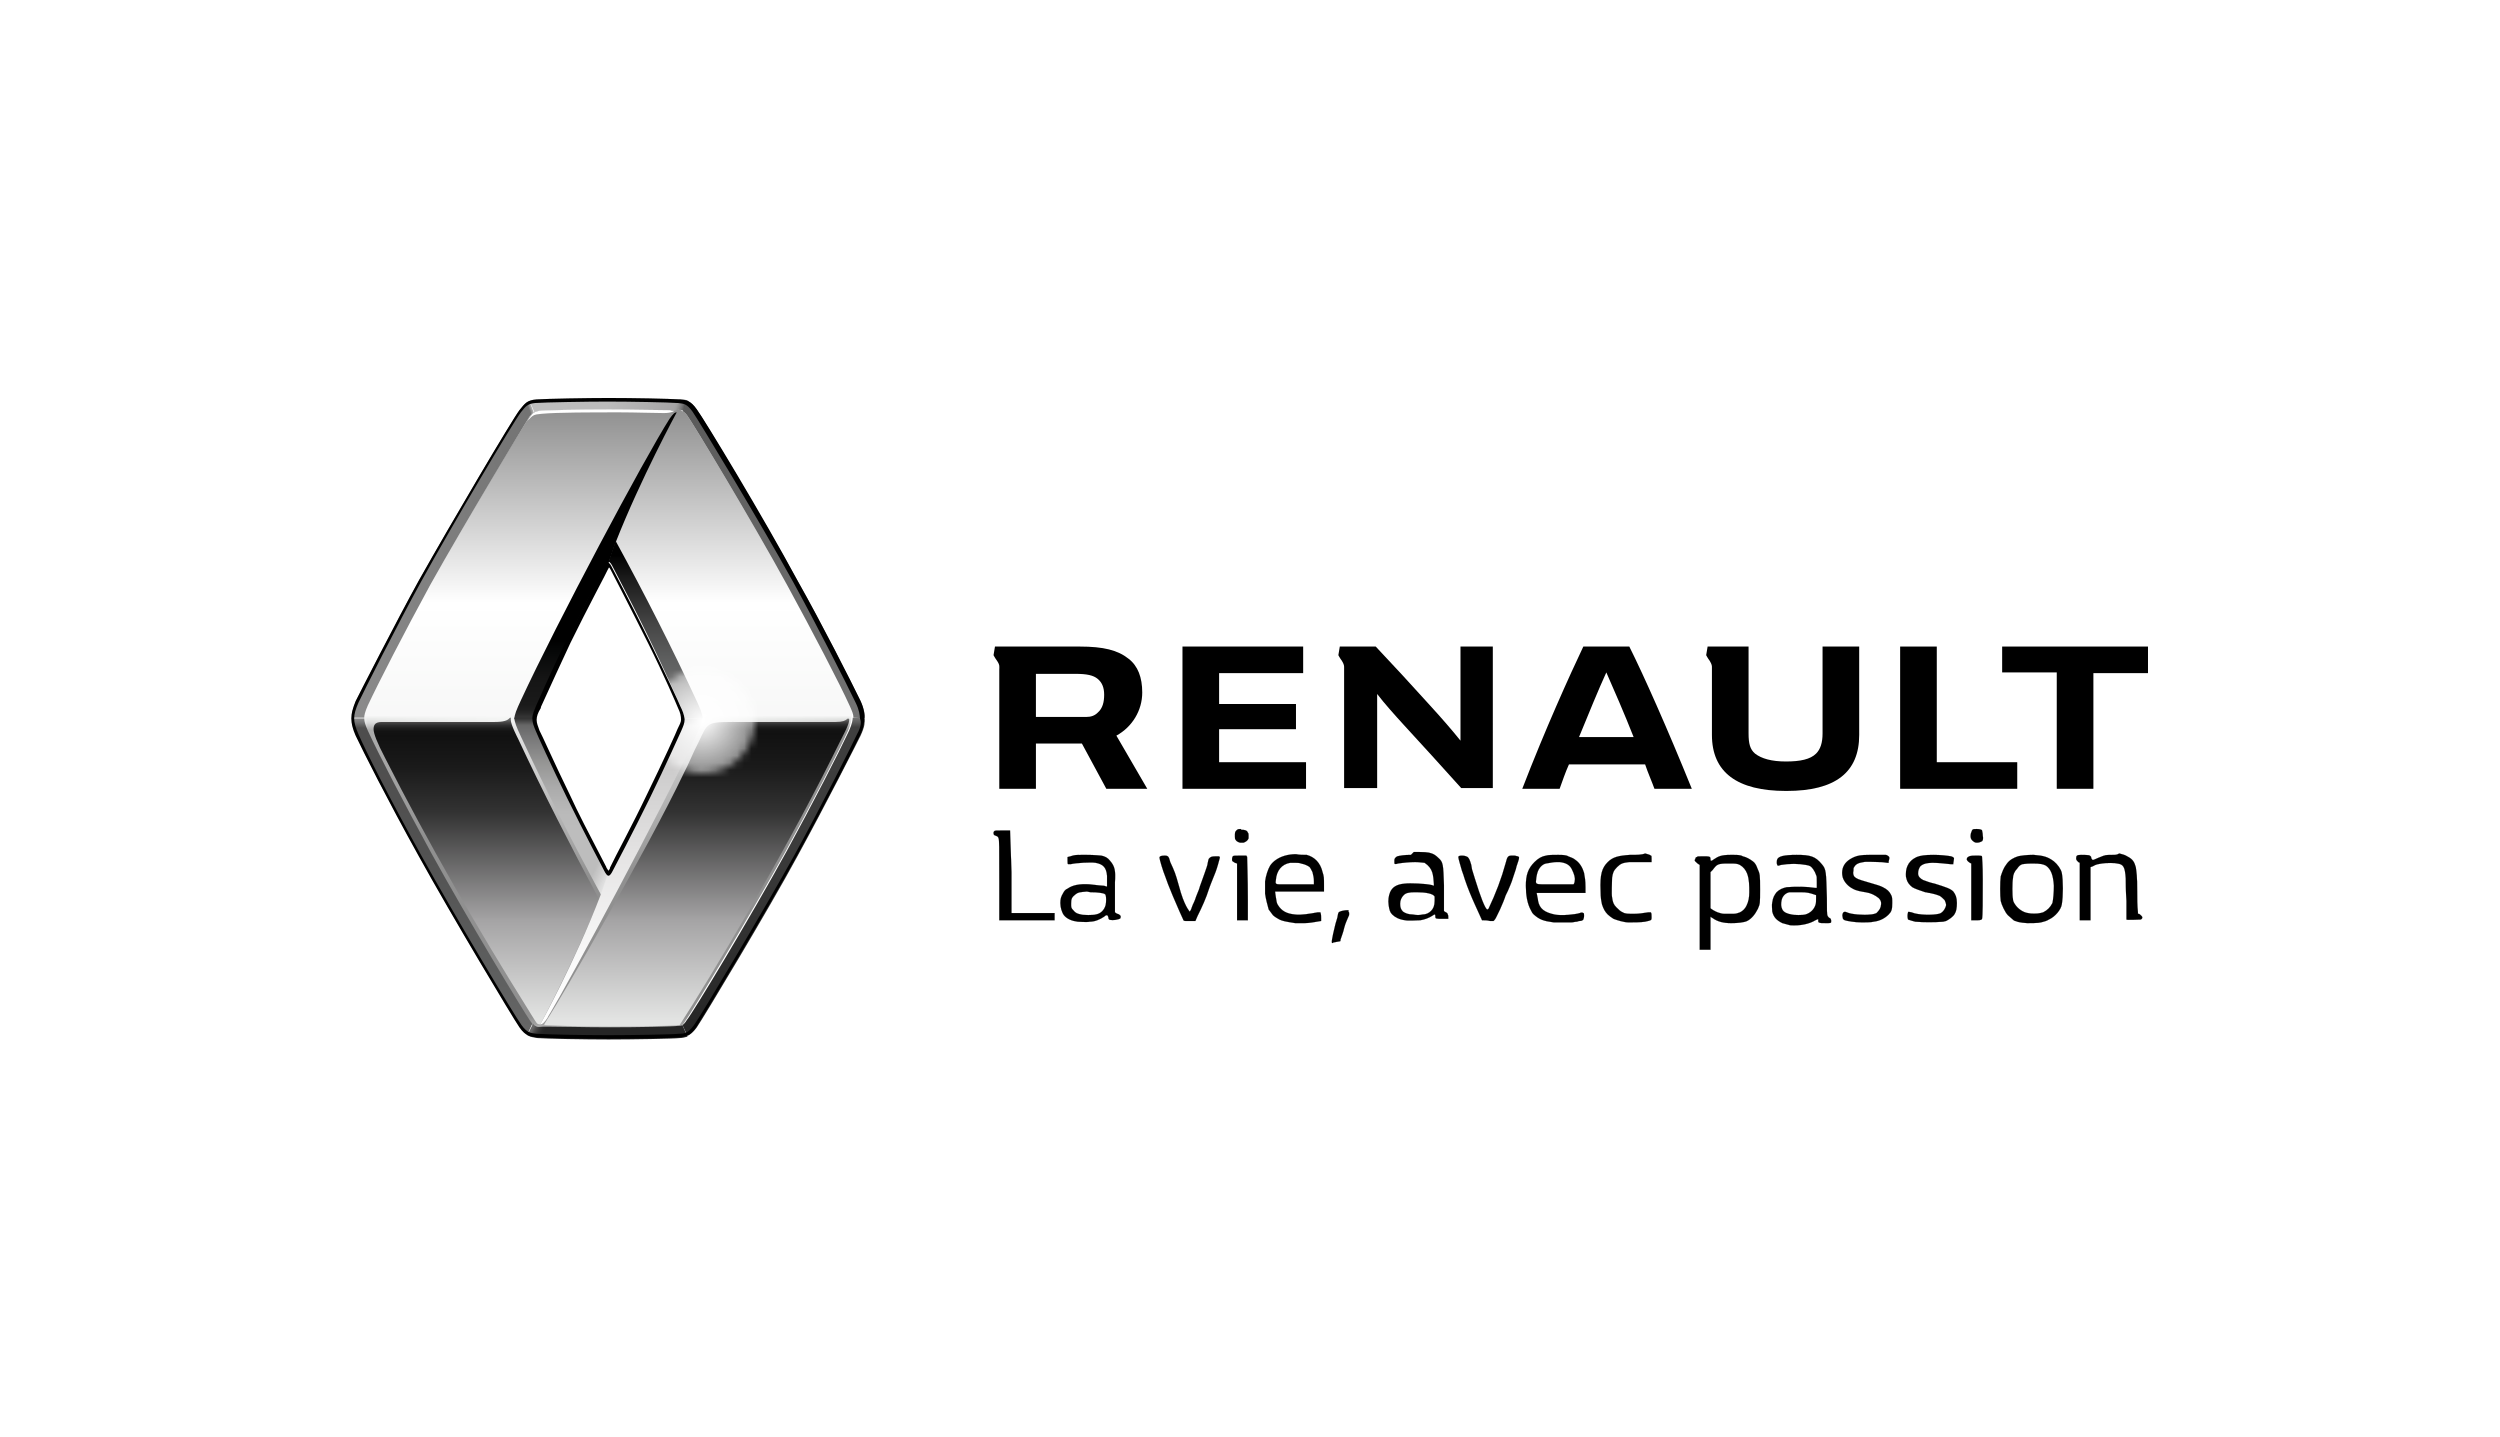 <?xml version="1.0" encoding="utf-8"?>
<!-- Generator: Adobe Illustrator 23.0.6, SVG Export Plug-In . SVG Version: 6.00 Build 0)  -->
<svg version="1.1" id="Calque_1" xmlns="http://www.w3.org/2000/svg" xmlns:xlink="http://www.w3.org/1999/xlink" x="0px" y="0px"
	 viewBox="0 0 348 200" style="enable-background:new 0 0 348 200;" xml:space="preserve">
<style type="text/css">
	.st0{fill:url(#path63_1_);}
	.st1{filter:url(#Adobe_OpacityMaskFilter);}
	.st2{fill:url(#rect79_2_);}
	.st3{mask:url(#SVGID_4_);fill:url(#path89_1_);}
	.st4{fill:url(#path114_1_);}
	.st5{fill:url(#path139_1_);}
	.st6{fill:url(#path166_1_);}
	.st7{fill:url(#path183_1_);}
	.st8{fill:url(#path200_1_);}
	.st9{fill:url(#path217_1_);}
	.st10{fill:url(#path224_1_);}
	.st11{fill:url(#path239_1_);}
	.st12{fill:url(#path254_1_);}
	.st13{fill:url(#path267_1_);}
	.st14{fill:url(#path274_1_);}
	.st15{fill:url(#path291_1_);}
	.st16{fill:url(#path300_1_);}
	.st17{fill:url(#path315_1_);}
	.st18{fill:#FFFFFF;}
	.st19{clip-path:url(#SVGID_2_);}
	.st20{filter:url(#Adobe_OpacityMaskFilter_1_);}
	.st21{fill:url(#circle353_2_);}
	.st22{mask:url(#SVGID_3_);fill:url(#circle362_1_);}
	.st23{stroke:#000000;stroke-width:1.766627e-02;}
</style>
<g>
	<g id="g22_1_">
		<g id="g14_1_">
			<path id="path4" d="M299,90v3.7h-7.6v16.1h-5.1V93.6h-7.6V90H299z"/>
			<path id="path6" d="M280.8,106.1v3.7h-16.3V90h5.1v16.1L280.8,106.1z"/>
			<path id="path8" d="M181.8,106.1v3.7h-17.2V90h16.8v3.7h-11.7V98h10.7v3.5h-10.7v4.6L181.8,106.1L181.8,106.1z"/>
			<g id="g12_1_">
				<path id="path10" d="M155.4,102.4c2.2-1.2,3.6-3.5,3.6-6c0-2.1-0.6-3.7-1.9-4.7c-1.5-1.2-3.5-1.7-6.8-1.7h-11.8l-0.2,1.2
					c0,0,0.2,0.4,0.5,0.8c0.4,0.6,0.3,0.8,0.3,1.2v16.6h5.1v-6.3c0,0,4.5,0,6.4,0l3.4,6.3h5.7L155.4,102.4z M152.8,99.2
					c-0.4,0.4-0.9,0.6-1.6,0.6h-7v-6h5.5c1.6,0,2.5,0.2,3.1,0.7c0.6,0.5,0.9,1.2,0.9,2.2C153.7,97.7,153.5,98.6,152.8,99.2z"/>
			</g>
		</g>
		<path id="path16" d="M203.3,90v13.1c-1.2-1.5-2.5-3-4.6-5.3c-1.7-1.9-5.3-5.8-7.2-7.8h-5l-0.2,1.2c0,0,0.2,0.4,0.5,0.8
			c0.3,0.5,0.3,0.7,0.3,0.9c0,0,0,16.8,0,16.8l4.6,0V96.6c0.9,1.2,2.6,3.1,3.7,4.3c2.2,2.4,5.5,6,8,8.8h4.4V90L203.3,90z"/>
		<path id="path18" d="M253.7,90v12.1c0,1.3-0.3,2.2-0.9,2.8c-0.8,0.8-2.2,1.1-4.2,1.1c-2,0-3.4-0.4-4.3-1.1
			c-0.7-0.6-0.9-1.4-0.9-2.8V90h-5.7l-0.2,1.2c0,0,0.2,0.4,0.5,0.8c0.3,0.5,0.3,0.7,0.3,0.9c0,0,0,9.4,0,9.4c0,5.2,3.5,7.8,10.3,7.8
			h0.1c6.8,0,10.1-2.6,10.1-7.8V90L253.7,90L253.7,90z"/>
		<path id="path20" d="M226.8,90h-6.4c-1.9,4-5.3,11.5-8.5,19.8h5.2c0.4-1.1,0.8-2.3,1.3-3.4h10.6c0.4,1.2,0.9,2.3,1.3,3.4h5.2
			C232.1,101.4,228.8,94,226.8,90z M219.8,102.6c1.4-3.4,2.7-6.6,3.8-9c1.1,2.5,2.5,5.7,3.8,9H219.8z"/>
	</g>
	<g id="g372">
		
			<linearGradient id="path63_1_" gradientUnits="userSpaceOnUse" x1="84.706" y1="59.05" x2="84.706" y2="144.948" gradientTransform="matrix(1 0 0 -1 0 202)">
			<stop  offset="0" style="stop-color:#E3E4E3"/>
			<stop  offset="0.687" style="stop-color:#FFFFFF"/>
			<stop  offset="1" style="stop-color:#909090"/>
		</linearGradient>
		<path id="path63" class="st0" d="M118.3,98.3c-1.5-3.2-5.1-10.2-8.7-16.8c-5.1-9.3-13.1-22.5-13.9-23.6c-0.2-0.3-0.4-0.5-0.6-0.6
			c-0.1-0.1-0.2-0.1-0.3-0.2c-0.2-0.1-0.7,0-1,0c-0.2,0-0.4,0-0.6,0c-1.7-0.1-5.1-0.1-8.5-0.1c-4.1,0-9.1,0.1-9.8,0.2
			c-0.3,0-0.5,0.1-0.6,0.2c-0.2,0.1-0.3,0.2-0.6,0.6c-0.8,1.2-8.8,14.3-13.9,23.6c-3.6,6.6-7.2,13.5-8.7,16.8
			c-0.4,0.9-0.5,1.4-0.5,1.7c0,0.5,0.2,1,0.5,1.7c1.5,3.2,5.1,10.2,8.7,16.8c5.1,9.3,13.1,22.5,13.9,23.6c0.1,0.2,0.2,0.3,0.3,0.4
			c0.2,0.2,0.4,0.3,0.5,0.4c0.2,0.1,0.6,0,0.9,0c0.2,0,0.4,0,0.6,0c2.1,0.1,5.2,0.1,8.5,0.1c4.1,0,9-0.1,9.7-0.2l0.1,0
			c0.3,0,0.4-0.1,0.5-0.1c0.2-0.1,0.3-0.2,0.6-0.7c0.8-1.1,8.8-14.3,13.9-23.5c3.6-6.6,7.2-13.5,8.7-16.8c0.4-0.9,0.5-1.5,0.5-1.8
			C118.7,99.4,118.6,99,118.3,98.3z M94.7,101.7c-3.4,7.6-5.8,12.4-9.4,19.3c-0.2,0.4-0.4,0.7-0.6,0.7c-0.2,0-0.4-0.3-0.6-0.7
			c-3.6-6.9-6-11.7-9.4-19.3c-0.3-0.7-0.5-1.1-0.5-1.8c0-0.6,0.2-1.1,0.5-1.7c3.4-7.6,5.8-12.4,9.4-19.3c0.2-0.4,0.4-0.7,0.6-0.7h0
			h0c0,0,0,0,0,0c0.2,0,0.4,0.3,0.6,0.7c3.6,6.9,6,11.7,9.4,19.3c0.3,0.7,0.5,1.1,0.5,1.8C95.2,100.6,95,101.1,94.7,101.7z"/>
		<defs>
			<filter id="Adobe_OpacityMaskFilter" filterUnits="userSpaceOnUse" x="50.7" y="57.1" width="68" height="85.9">
				<feColorMatrix  type="matrix" values="1 0 0 0 0  0 1 0 0 0  0 0 1 0 0  0 0 0 1 0"/>
			</filter>
		</defs>
		<mask maskUnits="userSpaceOnUse" x="50.7" y="57.1" width="68" height="85.9" id="SVGID_4_">
			<g id="g81_1_" class="st1">
				
					<linearGradient id="rect79_2_" gradientUnits="userSpaceOnUse" x1="83.629" y1="52.925" x2="83.629" y2="101.341" gradientTransform="matrix(1 0 0 -1 0 202)">
					<stop  offset="0.855" style="stop-color:#FFFFFF"/>
					<stop  offset="1" style="stop-color:#000000"/>
				</linearGradient>
				<rect id="rect79_1_" x="39.9" y="100.7" class="st2" width="87.4" height="48.4"/>
			</g>
		</mask>
		
			<radialGradient id="path89_1_" cx="81.38" cy="122.796" r="42.99" gradientTransform="matrix(0.996 0 0 -1 -0.811 202)" gradientUnits="userSpaceOnUse">
			<stop  offset="0.401" style="stop-color:#FFFFFF"/>
			<stop  offset="1" style="stop-color:#909090"/>
		</radialGradient>
		<path id="path89" class="st3" d="M118.3,98.3c-1.5-3.2-5.1-10.2-8.7-16.8c-5.1-9.3-13.1-22.5-13.9-23.6c-0.2-0.3-0.4-0.5-0.6-0.6
			c-0.1-0.1-0.2-0.1-0.3-0.2c-0.2-0.1-0.7,0-1,0c-0.2,0-0.4,0-0.6,0c-1.7-0.1-5.1-0.1-8.5-0.1c-4.1,0-9.1,0.1-9.8,0.2
			c-0.3,0-0.5,0.1-0.6,0.2c-0.2,0.1-0.3,0.2-0.6,0.6c-0.8,1.2-8.8,14.3-13.9,23.6c-3.6,6.6-7.2,13.5-8.7,16.8
			c-0.4,0.9-0.5,1.4-0.5,1.7c0,0.5,0.2,1,0.5,1.7c1.5,3.2,5.1,10.2,8.7,16.8c5.1,9.3,13.1,22.5,13.9,23.6c0.1,0.2,0.2,0.3,0.3,0.4
			c0.2,0.2,0.4,0.3,0.5,0.4c0.2,0.1,0.6,0,0.9,0c0.2,0,0.4,0,0.6,0c2.1,0.1,5.2,0.1,8.5,0.1c4.1,0,9-0.1,9.7-0.2l0.1,0
			c0.3,0,0.4-0.1,0.5-0.1c0.2-0.1,0.3-0.2,0.6-0.7c0.8-1.1,8.8-14.3,13.9-23.5c3.6-6.6,7.2-13.5,8.7-16.8c0.4-0.9,0.5-1.5,0.5-1.8
			C118.7,99.4,118.6,99,118.3,98.3z M94.7,101.7c-3.4,7.6-5.8,12.4-9.4,19.3c-0.2,0.4-0.4,0.7-0.6,0.7c-0.2,0-0.4-0.3-0.6-0.7
			c-3.6-6.9-6-11.7-9.4-19.3c-0.3-0.7-0.5-1.1-0.5-1.8c0-0.6,0.2-1.1,0.5-1.7c3.4-7.6,5.8-12.4,9.4-19.3c0.2-0.4,0.4-0.7,0.6-0.7h0
			h0c0,0,0,0,0,0c0.2,0,0.4,0.3,0.6,0.7c3.6,6.9,6,11.7,9.4,19.3c0.3,0.7,0.5,1.1,0.5,1.8C95.2,100.6,95,101.1,94.7,101.7z"/>
		<g id="g141">
			
				<linearGradient id="path114_1_" gradientUnits="userSpaceOnUse" x1="67.722" y1="59.472" x2="67.722" y2="101.787" gradientTransform="matrix(1 0 0 -1 0 202)">
				<stop  offset="1.040000e-02" style="stop-color:#E3E4E3"/>
				<stop  offset="0.339" style="stop-color:#A5A4A5"/>
				<stop  offset="0.694" style="stop-color:#333333"/>
				<stop  offset="0.845" style="stop-color:#1A1A1A"/>
				<stop  offset="0.948" style="stop-color:#111111"/>
				<stop  offset="0.962" style="stop-color:#131313"/>
				<stop  offset="0.973" style="stop-color:#1D1D1D"/>
				<stop  offset="0.982" style="stop-color:#2D2D2E"/>
				<stop  offset="0.991" style="stop-color:#454444"/>
				<stop  offset="0.999" style="stop-color:#616262"/>
				<stop  offset="1" style="stop-color:#676767"/>
			</linearGradient>
			<path id="path114" class="st4" d="M72.1,102.8c0,0-1-1.9-1-2.6c0-0.1,0-0.1,0-0.2c0-0.2-0.1-0.1-0.2,0c-0.3,0.3-0.8,0.5-2.1,0.5
				c-1.1,0-10.6,0-15.2,0c-0.7,0-1.6-0.1-1.6,1c0,0.6,0.5,1.9,1.6,4c6,11.8,12.7,23.5,19.9,35c0,0,1.1,1.8,1.2,1.9
				c0.1,0.1,0.2,0.2,0.5,0.2c0,0,4.5-8.3,8.2-17.4C79.4,117.7,75.6,110.3,72.1,102.8z"/>
			
				<linearGradient id="path139_1_" gradientUnits="userSpaceOnUse" x1="75.228" y1="59.355" x2="75.228" y2="59.355" gradientTransform="matrix(1 0 0 -1 0 202)">
				<stop  offset="1.040000e-02" style="stop-color:#E3E4E3"/>
				<stop  offset="0.339" style="stop-color:#A5A4A5"/>
				<stop  offset="0.694" style="stop-color:#333333"/>
				<stop  offset="0.845" style="stop-color:#1A1A1A"/>
				<stop  offset="0.948" style="stop-color:#111111"/>
				<stop  offset="0.962" style="stop-color:#131313"/>
				<stop  offset="0.973" style="stop-color:#1D1D1D"/>
				<stop  offset="0.982" style="stop-color:#2D2D2E"/>
				<stop  offset="0.991" style="stop-color:#454444"/>
				<stop  offset="0.999" style="stop-color:#616262"/>
				<stop  offset="1" style="stop-color:#676767"/>
			</linearGradient>
			<path id="path139" class="st5" d="M75.2,142.6C75.2,142.6,75.2,142.6,75.2,142.6C75.2,142.6,75.2,142.6,75.2,142.6z"/>
		</g>
		
			<linearGradient id="path166_1_" gradientUnits="userSpaceOnUse" x1="96.887" y1="59.474" x2="96.887" y2="101.826" gradientTransform="matrix(1 0 0 -1 0 202)">
			<stop  offset="1.040000e-02" style="stop-color:#E3E4E3"/>
			<stop  offset="0.339" style="stop-color:#A5A4A5"/>
			<stop  offset="0.694" style="stop-color:#333333"/>
			<stop  offset="0.845" style="stop-color:#1A1A1A"/>
			<stop  offset="0.954" style="stop-color:#111111"/>
			<stop  offset="0.967" style="stop-color:#131313"/>
			<stop  offset="0.976" style="stop-color:#1D1D1D"/>
			<stop  offset="0.984" style="stop-color:#2D2D2E"/>
			<stop  offset="0.992" style="stop-color:#454444"/>
			<stop  offset="0.999" style="stop-color:#616262"/>
			<stop  offset="1" style="stop-color:#676767"/>
		</linearGradient>
		<path id="path166" class="st6" d="M117.9,100.1c-0.2,0.2-0.6,0.4-1.6,0.4c-0.4,0-8.8,0-12.5,0c-5.7,0-5.1-0.2-6.6,2.9
			c-0.7,1.3-1.3,2.9-2,4.2c-5,10.5-17.2,31.5-18.9,34.1c-0.6,1-0.7,1-0.3,1c0,0,4.1,0.2,8.8,0.2c7.2,0,9.8-0.2,9.8-0.2
			c4.2-6.5,14.1-23,21.2-37.2c1.6-3.3,2.5-4.7,2.4-5.4C118.1,100,118,100,117.9,100.1z"/>
		
			<linearGradient id="path183_1_" gradientUnits="userSpaceOnUse" x1="82.861" y1="102.283" x2="82.861" y2="144.912" gradientTransform="matrix(1 0 0 -1 0 202)">
			<stop  offset="0" style="stop-color:#333333"/>
			<stop  offset="8.800000e-03" style="stop-color:#292929"/>
			<stop  offset="2.370000e-02" style="stop-color:#1E1E1E"/>
			<stop  offset="4.000000e-02" style="stop-color:#1A1A1A"/>
			<stop  offset="0.122" style="stop-color:#151515"/>
			<stop  offset="0.226" style="stop-color:#040505"/>
			<stop  offset="0.252" style="stop-color:#000000"/>
		</linearGradient>
		<path id="path183" class="st7" d="M94.2,57.4c-0.3,0-0.5,0.2-1,0.9c-3.5,5.5-15.7,28.4-20.7,39.2c-0.6,1.3-0.9,2-0.9,2.6l2.6,0
			c0,0,0,0,0,0c0-0.6,0.2-1.1,0.5-1.7c3.4-7.6,5.8-12.4,9.4-19.3c0.2-0.4,0.4-0.7,0.6-0.7h0l1-2.9C89.2,66.6,94.2,57.4,94.2,57.4z"
			/>
		
			<linearGradient id="path200_1_" gradientUnits="userSpaceOnUse" x1="91.265" y1="101.989" x2="91.265" y2="126.664" gradientTransform="matrix(1 0 0 -1 0 202)">
			<stop  offset="0" style="stop-color:#737373"/>
			<stop  offset="0.148" style="stop-color:#6E6E6E"/>
			<stop  offset="0.332" style="stop-color:#5E5F5F"/>
			<stop  offset="0.535" style="stop-color:#454545"/>
			<stop  offset="0.749" style="stop-color:#212121"/>
			<stop  offset="0.795" style="stop-color:#1A1A1A"/>
			<stop  offset="0.921" style="stop-color:#000000"/>
		</linearGradient>
		<path id="path200" class="st8" d="M97.8,100c0-0.6-0.3-1.3-0.9-2.6c-3.4-7.3-7-14.4-11.2-22.1l-1,2.9h0c0,0,0,0,0,0
			c0.2,0,0.4,0.3,0.6,0.7c3.6,6.9,6,11.7,9.4,19.3c0.3,0.7,0.5,1.1,0.5,1.8c0,0,0,0,0,0L97.8,100L97.8,100z"/>
		
			<linearGradient id="path217_1_" gradientUnits="userSpaceOnUse" x1="78.137" y1="77.284" x2="78.137" y2="101.974" gradientTransform="matrix(1 0 0 -1 0 202)">
			<stop  offset="0.357" style="stop-color:#BDBDBD"/>
			<stop  offset="0.474" style="stop-color:#B9B9B9"/>
			<stop  offset="0.61" style="stop-color:#ABABAB"/>
			<stop  offset="0.754" style="stop-color:#959594"/>
			<stop  offset="0.903" style="stop-color:#757576"/>
			<stop  offset="0.963" style="stop-color:#676767"/>
			<stop  offset="1" style="stop-color:#333333"/>
		</linearGradient>
		<path id="path217" class="st9" d="M84.7,121.7C84.7,121.7,84.7,121.7,84.7,121.7c-0.2,0-0.4-0.3-0.6-0.7c-3.6-6.9-6-11.7-9.4-19.3
			c-0.3-0.7-0.5-1.1-0.5-1.8c0,0,0,0,0,0l-2.6,0c0,0.6,0.3,1.3,0.9,2.6l0,0c3.4,7.3,7,14.4,11.2,22.1L84.7,121.7z"/>
		
			<linearGradient id="path224_1_" gradientUnits="userSpaceOnUse" x1="87.832" y1="85.654" x2="65.373" y2="95.785" gradientTransform="matrix(1 0 0 -1 0 202)">
			<stop  offset="1.320000e-02" style="stop-color:#F1F1F1;stop-opacity:0.8"/>
			<stop  offset="0.11" style="stop-color:#EDECEC;stop-opacity:0"/>
		</linearGradient>
		<path id="path224" class="st10" d="M84.7,121.7C84.7,121.7,84.7,121.7,84.7,121.7c-0.2,0-0.4-0.3-0.6-0.7
			c-3.6-6.9-6-11.7-9.4-19.3c-0.3-0.7-0.5-1.1-0.5-1.8c0,0,0,0,0,0l-2.6,0c0,0.6,0.3,1.3,0.9,2.6l0,0c3.4,7.3,7,14.4,11.2,22.1
			L84.7,121.7z"/>
		
			<linearGradient id="path239_1_" gradientUnits="userSpaceOnUse" x1="86.527" y1="59.624" x2="86.527" y2="102.261" gradientTransform="matrix(1 0 0 -1 0 202)">
			<stop  offset="0" style="stop-color:#FFFFFF"/>
			<stop  offset="0.216" style="stop-color:#F9F9F9"/>
			<stop  offset="0.512" style="stop-color:#E7E6E6"/>
			<stop  offset="0.851" style="stop-color:#CBCACA"/>
			<stop  offset="0.969" style="stop-color:#BDBDBD"/>
			<stop  offset="0.991" style="stop-color:#737373"/>
		</linearGradient>
		<path id="path239" class="st11" d="M75.2,142.6c0.3,0,0.6-0.3,1-0.9c0.1-0.2,0.2-0.4,0.4-0.7c2.7-4.5,15.5-28.2,20.2-38.4
			c0.6-1.3,0.9-2,0.9-2.6h-2.6c0,0,0,0,0,0c0,0.6-0.2,1.1-0.5,1.7c-3.4,7.6-5.8,12.4-9.4,19.3c-0.2,0.4-0.4,0.7-0.6,0.7l-1,2.9
			C80,134,75.2,142.6,75.2,142.6z"/>
		
			<linearGradient id="path254_1_" gradientUnits="userSpaceOnUse" x1="61.553" y1="57.938" x2="61.553" y2="102" gradientTransform="matrix(1 0 0 -1 0 202)">
			<stop  offset="0" style="stop-color:#676767"/>
			<stop  offset="0.185" style="stop-color:#5E5F5F"/>
			<stop  offset="0.584" style="stop-color:#525252"/>
			<stop  offset="0.97" style="stop-color:#4E4D4D"/>
			<stop  offset="0.988" style="stop-color:#757576"/>
			<stop  offset="1" style="stop-color:#8B8B8B"/>
		</linearGradient>
		<path id="path254" class="st12" d="M74.1,142.5c-0.1-0.1-0.2-0.3-0.3-0.4c-0.8-1.1-8.8-14.3-13.9-23.6c-3.6-6.6-7.2-13.5-8.7-16.8
			c-0.3-0.7-0.5-1.2-0.5-1.7H49c0,0.6,0.1,1.3,0.6,2.4c1.2,2.6,4.5,9.1,8.8,16.8c4.6,8.4,13.1,22.5,14,23.8c0.4,0.5,0.7,0.8,1,1
			L74.1,142.5z"/>
		
			<linearGradient id="path267_1_" gradientUnits="userSpaceOnUse" x1="76.25" y1="63.266" x2="93.217" y2="53.47" gradientTransform="matrix(1 0 0 -1 0 202)">
			<stop  offset="1.930000e-02" style="stop-color:#676767"/>
			<stop  offset="4.070000e-02" style="stop-color:#4B4A4A"/>
			<stop  offset="6.250000e-02" style="stop-color:#363636"/>
			<stop  offset="8.410000e-02" style="stop-color:#292929"/>
			<stop  offset="0.105" style="stop-color:#252525"/>
		</linearGradient>
		<path id="path267" class="st13" d="M73.4,144.1c0.5,0.3,0.9,0.3,1.4,0.4c1.3,0.1,6.7,0.2,9.9,0.2c3.2,0,9.1-0.1,9.9-0.2
			c0.4,0,0.7-0.1,1.1-0.2l-0.7-1.6c-0.1,0-0.2,0.1-0.5,0.1l-0.1,0c-0.7,0.1-5.6,0.2-9.7,0.2c-3.3,0-6.5-0.1-8.5-0.1
			c-0.2,0-0.4,0-0.6,0c-0.3,0-0.7,0.1-0.9,0c-0.2-0.1-0.4-0.2-0.5-0.4L73.4,144.1z"/>
		
			<linearGradient id="path274_1_" gradientUnits="userSpaceOnUse" x1="89.092" y1="134.088" x2="126.701" y2="113.498" gradientTransform="matrix(1 0 0 -1 0 202)">
			<stop  offset="0" style="stop-color:#5A5A5A"/>
			<stop  offset="1" style="stop-color:#737373"/>
		</linearGradient>
		<path id="path274" class="st14" d="M120.4,100c0-0.5-0.1-1.3-0.6-2.4c-1.3-2.6-5.3-10.6-8.8-16.8c-4.6-8.3-13-22.4-14-23.8
			c-0.5-0.7-0.9-1-1.3-1.2l-0.6,1.5c0.2,0.1,0.4,0.3,0.6,0.6c0.8,1.1,8.8,14.3,13.9,23.6c3.6,6.6,7.2,13.5,8.7,16.8
			c0.3,0.7,0.5,1.1,0.5,1.6L120.4,100z"/>
		
			<linearGradient id="path291_1_" gradientUnits="userSpaceOnUse" x1="94.705" y1="142.641" x2="74.33" y2="148.483" gradientTransform="matrix(1 0 0 -1 0 202)">
			<stop  offset="9.600000e-03" style="stop-color:#5A5A5A"/>
			<stop  offset="2.540000e-02" style="stop-color:#757576"/>
			<stop  offset="4.420000e-02" style="stop-color:#8F8E8E"/>
			<stop  offset="6.090000e-02" style="stop-color:#9F9F9F"/>
			<stop  offset="7.380000e-02" style="stop-color:#A5A4A5"/>
			<stop  offset="0.501" style="stop-color:#BCBCBC"/>
			<stop  offset="1" style="stop-color:#BDBDBD"/>
		</linearGradient>
		<path id="path291" class="st15" d="M73.7,55.8l0.7,1.6c0.1-0.1,0.3-0.1,0.6-0.2c0.6-0.1,5.6-0.2,9.8-0.2c3.4,0,6.8,0.1,8.5,0.1
			c0.2,0,0.4,0,0.6,0c0.3,0,0.8-0.1,1,0c0.1,0,0.2,0.1,0.3,0.2l0.6-1.5c-0.4-0.2-0.7-0.2-1.2-0.2c-1.3-0.1-6.9-0.2-9.9-0.2
			c-2.6,0-8.6,0.1-10,0.2C74.3,55.6,73.9,55.7,73.7,55.8z"/>
		
			<linearGradient id="path300_1_" gradientUnits="userSpaceOnUse" x1="43.306" y1="116.852" x2="79.636" y2="130.798" gradientTransform="matrix(1 0 0 -1 0 202)">
			<stop  offset="0" style="stop-color:#8B8B8B"/>
			<stop  offset="0.987" style="stop-color:#737373"/>
			<stop  offset="1" style="stop-color:#BDBDBD"/>
		</linearGradient>
		<path id="path300" class="st16" d="M73.7,55.8c-0.5,0.2-0.8,0.6-1.3,1.2c-1,1.3-9.4,15.5-14,23.7c-3.2,5.8-8.3,15.8-8.8,16.8
			c-0.5,1.1-0.6,1.8-0.6,2.4l1.7,0c0-0.3,0.1-0.8,0.5-1.7c1.5-3.2,5.1-10.2,8.7-16.8C65,72.3,73,59.1,73.7,58
			c0.3-0.4,0.4-0.5,0.6-0.6L73.7,55.8z"/>
		
			<linearGradient id="path315_1_" gradientUnits="userSpaceOnUse" x1="107.73" y1="57.803" x2="107.73" y2="102.107" gradientTransform="matrix(1 0 0 -1 0 202)">
			<stop  offset="1.900000e-02" style="stop-color:#252525"/>
			<stop  offset="0.216" style="stop-color:#2E2E2E"/>
			<stop  offset="0.599" style="stop-color:#3B3B3B"/>
			<stop  offset="0.97" style="stop-color:#3F3F3F"/>
			<stop  offset="0.986" style="stop-color:#5D5D5D"/>
			<stop  offset="1" style="stop-color:#737373"/>
		</linearGradient>
		<path id="path315" class="st17" d="M95.7,144.2c0.4-0.2,0.8-0.5,1.3-1.2c0.9-1.3,10-16.4,14-23.8c4-7.3,8.3-15.8,8.8-16.8
			c0.6-1.3,0.6-1.9,0.6-2.4l-1.7-0.1c0,0.3-0.1,0.9-0.5,1.8c-1.5,3.2-5.1,10.2-8.7,16.8c-5.1,9.3-13,22.4-13.9,23.5
			c-0.3,0.5-0.5,0.6-0.6,0.7c0,0,0,0,0,0L95.7,144.2z"/>
		<path id="path317" class="st18" d="M93.8,57.2C93.8,57.2,93.8,57.2,93.8,57.2c0.1,0-0.3,0.3-1.4,0.3c-1.3,0-4-0.1-6.1-0.1
			c-4,0-8.7,0-10.9,0.2c-1.2,0.1-1.2,0.2-2,1l0,0l0.4-0.6c0.3-0.4,0.4-0.5,0.6-0.6c0.1-0.1,0.3-0.1,0.6-0.2c0.6-0.1,5.6-0.2,9.8-0.2
			c3.4,0,6.8,0.1,8.5,0.1C93.4,57.2,93.6,57.2,93.8,57.2"/>
		<g id="g366">
			<g>
				<defs>
					<path id="SVGID_1_" d="M120.4,100c0-0.4-0.1-1.3-0.6-2.4c-1.3-2.7-5.3-10.6-8.8-16.8c-0.3-0.5-0.5-1-0.8-1.5
						c-3.7-2.2-8-3.5-12.7-3.5c-4.6,0-8.9,1.3-12.6,3.5c0.3,0.6,2.8,5.4,5.1,10.1c2.2,4.4,4,8.6,4.2,9.1c0.3,0.6,0.4,1.1,0.4,1.6
						c0,0.5-0.2,0.9-0.4,1.5l0,0c0,0-2,4.5-4.3,9.1c-2,4.2-4.3,8.4-5.1,10.1l0,0.1c-0.1,0.2-0.2,0.3-0.2,0.3s-0.1-0.1-0.2-0.3
						c0,0-0.1-0.1-0.1-0.2c-2.4-4.6-4.1-7.9-5-9.9c-2.2-4.5-4.1-8.8-4.3-9.1l0,0c-0.2-0.6-0.4-1-0.4-1.5c0-0.5,0.2-1,0.5-1.5
						c0,0,0.1-0.1,0.1-0.3c1.4-3.1,2.8-6.1,4.1-8.9c2-4,4.2-8.3,4.9-9.7C77.5,84,73,91.7,73,100.4C73,114,84,125,97.5,125
						c4.4,0,8.5-1.1,12-3.2c0.5-0.9,1-1.8,1.5-2.6c3.9-7.1,8.3-15.7,8.8-16.8C120.3,101.2,120.4,100.5,120.4,100z"/>
				</defs>
				<clipPath id="SVGID_2_">
					<use xlink:href="#SVGID_1_"  style="overflow:visible;"/>
				</clipPath>
				<g id="g364" class="st19">
					<defs>
						<filter id="Adobe_OpacityMaskFilter_1_" filterUnits="userSpaceOnUse" x="73.1" y="75.7" width="49.3" height="49.3">
							<feColorMatrix  type="matrix" values="1 0 0 0 0  0 1 0 0 0  0 0 1 0 0  0 0 0 1 0"/>
						</filter>
					</defs>
					<mask maskUnits="userSpaceOnUse" x="73.1" y="75.7" width="49.3" height="49.3" id="SVGID_3_">
						<g id="XMLID_1_" class="st20">
							
								<radialGradient id="circle353_2_" cx="97.798" cy="101.621" r="7.348" gradientTransform="matrix(1 0 0 -1 0 202)" gradientUnits="userSpaceOnUse">
								<stop  offset="0.166" style="stop-color:#FFFFFF"/>
								<stop  offset="0.188" style="stop-color:#EAEAEA"/>
								<stop  offset="0.246" style="stop-color:#B9B9B9"/>
								<stop  offset="0.308" style="stop-color:#8C8C8C"/>
								<stop  offset="0.374" style="stop-color:#696969"/>
								<stop  offset="0.444" style="stop-color:#484747"/>
								<stop  offset="0.519" style="stop-color:#2D2D2E"/>
								<stop  offset="0.602" style="stop-color:#191919"/>
								<stop  offset="0.695" style="stop-color:#0B0B0B"/>
								<stop  offset="0.809" style="stop-color:#020303"/>
								<stop  offset="1" style="stop-color:#000000"/>
							</radialGradient>
							<circle id="circle353_1_" class="st21" cx="97.8" cy="100.4" r="7.3"/>
						</g>
					</mask>
					
						<radialGradient id="circle362_1_" cx="97.722" cy="101.621" r="24.645" gradientTransform="matrix(1 0 0 -1 0 202)" gradientUnits="userSpaceOnUse">
						<stop  offset="0" style="stop-color:#FFFFFF"/>
						<stop  offset="0.59" style="stop-color:#FFFFFF;stop-opacity:0"/>
					</radialGradient>
					<circle id="circle362" class="st22" cx="97.7" cy="100.4" r="24.6"/>
				</g>
			</g>
		</g>
		<path id="path368" d="M94.7,98.3c-0.1-0.3-2.1-4.6-4.3-9.1c-2.4-4.9-5.1-10-5.2-10.2c-0.2-0.4-0.4-0.7-0.6-0.7
			c-0.2,0-0.4,0.2-0.6,0.7c-0.1,0.2-2.8,5.5-5.2,10.2c-2.3,4.7-4.1,8.9-4.2,9.1c-0.2,0.5-0.5,1.1-0.5,1.7c0,0.6,0.2,1.1,0.5,1.8
			c0.1,0.3,2.1,4.7,4.3,9.2c2.4,4.9,5.1,10,5.2,10.2c0.2,0.4,0.4,0.7,0.6,0.7c0.2,0,0.4-0.3,0.6-0.7c0.1-0.2,2.8-5.3,5.2-10.2
			c2.2-4.5,4.1-8.8,4.3-9.2c0.3-0.7,0.5-1.1,0.5-1.7C95.2,99.4,95,98.9,94.7,98.3z M94.3,101.5L94.3,101.5c0,0.1-2,4.5-4.3,9.2
			c-2,4.2-4.3,8.4-5.1,10.1l0,0.1c-0.1,0.2-0.2,0.3-0.2,0.3s-0.1-0.1-0.2-0.3c0,0-0.1-0.1-0.1-0.2c-2.4-4.6-4.1-7.9-5-9.9
			c-2.2-4.5-4.1-8.8-4.3-9.1l0,0c-0.2-0.6-0.4-1-0.4-1.5c0-0.5,0.2-1,0.5-1.5c0,0,0.1-0.1,0.1-0.3c1.4-3.1,2.8-6.1,4.1-8.9
			c2.4-4.9,5.2-10.1,5.2-10.2c0.1-0.1,0.1-0.3,0.2-0.3c0,0,0.1,0.1,0.2,0.3c0,0,2.7,5.2,5.2,10.2c2.2,4.4,4,8.6,4.2,9.1
			c0.3,0.6,0.4,1.1,0.4,1.6C94.8,100.5,94.6,100.9,94.3,101.5z"/>
		<path id="path370" d="M119.8,97.6c-1.3-2.7-5.3-10.6-8.8-16.8C106.4,72.2,98,58.3,97,57c-0.9-1.3-1.5-1.3-2.3-1.4l-0.1,0
			c-1.3-0.1-6.6-0.2-9.9-0.2c-2.8,0-8.6,0.1-10,0.2c-1.3,0.1-1.6,0.5-2.4,1.5c-1,1.3-9.5,15.7-14,23.7c-3.2,5.8-8.3,15.8-8.8,16.8
			c-0.4,1-0.6,1.7-0.6,2.4c0,0.7,0.2,1.5,0.6,2.4c1.1,2.3,4.3,8.7,8.8,16.8c4.7,8.5,13.1,22.5,14,23.8c0.9,1.3,1.6,1.3,2.4,1.4
			c1.3,0.1,6.9,0.2,9.9,0.2c3.2,0,9.1-0.1,9.9-0.2c0.8-0.1,1.5-0.1,2.4-1.4c0.8-1.2,9.9-16.3,14-23.8c3.9-7.1,8.3-15.7,8.8-16.8
			c0.6-1.2,0.6-1.9,0.6-2.4C120.4,99.6,120.3,98.7,119.8,97.6z M119.3,102.2c-0.5,1.1-4.8,9.7-8.7,16.8c-4.1,7.4-13.1,22.5-14,23.7
			c-0.8,1.1-1.3,1.2-2.1,1.2c-0.8,0.1-6.6,0.2-9.9,0.2c-3,0-8.6-0.1-9.9-0.2c-0.8-0.1-1.3-0.1-2.1-1.2c-0.9-1.2-9.3-15.2-14-23.7
			c-4.5-8.1-7.7-14.5-8.7-16.8c-0.4-0.9-0.6-1.6-0.6-2.2c0-0.6,0.2-1.3,0.6-2.2c0.5-1.1,5.5-11,8.7-16.8c4.4-8,12.9-22.3,13.9-23.6
			c0.7-0.9,1-1.2,2-1.3c1.4-0.1,7.2-0.2,10-0.2c3.2,0,8.6,0.1,9.8,0.2l0.1,0c0.8,0.1,1.2,0.1,2,1.2c0.9,1.3,9.3,15.2,14,23.7
			c3.4,6.2,7.4,14.1,8.7,16.8c0.5,1,0.6,1.8,0.6,2.2C119.9,100.5,119.9,101.1,119.3,102.2z"/>
	</g>
	<path id="path896" class="st23" d="M275.2,115.4c-0.5,0-0.6,0-0.7,0.2c-0.1,0.2-0.2,0.5-0.2,0.8c0,0.4,0.2,0.6,0.5,0.8
		c0.2,0.1,0.2,0.1,0.4,0.1c0.3,0,0.5-0.1,0.7-0.2c0.1-0.1,0.2-0.3,0.1-0.8c0-0.4-0.1-0.6-0.1-0.7
		C275.9,115.5,275.6,115.4,275.2,115.4L275.2,115.4z M172.7,115.4c-0.3,0-0.4,0-0.6,0.2c-0.2,0.2-0.2,0.3-0.2,0.8
		c0,0.3,0,0.4,0.1,0.5c0.1,0.2,0.3,0.3,0.6,0.4c0.2,0,0.3,0,0.5,0c0.3-0.1,0.6-0.3,0.7-0.6c0-0.1,0-0.2,0-0.4c0-0.2,0-0.3-0.1-0.4
		c-0.1-0.3-0.4-0.4-0.9-0.4L172.7,115.4L172.7,115.4z M140.6,115.6l-1,0c-1,0-1.1,0-1.2,0.1c0,0-0.1,0.1-0.1,0.2
		c0,0.2,0,0.3,0.2,0.4c0.1,0,0.2,0.1,0.3,0.1c0.1,0.1,0.2,0.2,0.2,0.3c0.1,0.3,0.1,0.8,0.1,6.2l0,5.2h7.7l0-0.3l0-0.5l0-0.2l-1,0
		c-0.6,0-1.9,0-3,0l-2,0v-5.7L140.6,115.6z M180.4,118.9c-1.1,0-2.1,0.3-2.8,0.8c-0.3,0.2-0.6,0.5-0.8,0.8c-0.3,0.5-0.6,1.4-0.7,2.2
		c0,0.6,0,1.1,0,1.7c0.1,0.7,0.3,1.5,0.5,2.2c0.2,0.3,0.4,0.5,0.6,0.8c0.2,0.2,0.7,0.5,0.9,0.6c0.4,0.2,0.9,0.3,2.2,0.5
		c0.1,0,0.4,0,0.8,0c0.8,0,1.1,0,2.2-0.2l0.6-0.1l0-0.4c0-0.3,0-0.5-0.1-0.8c0,0-0.1,0-0.4,0c-1.1,0.2-2.3,0.4-3.1,0.3
		c-1.2-0.1-1.9-0.5-2.4-1.3c-0.2-0.3-0.2-0.5-0.3-1.1l-0.1-0.7l0-0.1h6.8l0-0.9c0-1,0-1.2-0.2-1.8c-0.3-1.3-1.1-2.1-2.2-2.4
		C181.4,119,180.9,119,180.4,118.9L180.4,118.9z M269.1,119c-1.2,0-1.8,0.1-2.3,0.3c-0.6,0.3-0.8,0.5-1.1,0.9
		c-0.3,0.5-0.4,0.9-0.4,1.5c0,0.3,0,0.4,0.1,0.7c0.1,0.4,0.4,0.8,0.8,1.1c0.3,0.2,1.2,0.5,1.8,0.7c0.2,0,0.4,0.1,0.6,0.1
		c0.5,0.1,0.9,0.2,1.4,0.4c0.2,0.1,0.5,0.4,0.7,0.6c0.1,0.2,0.2,0.5,0.2,0.7c-0.1,0.5-0.5,1.1-1,1.2c-0.8,0.2-2.9,0.2-3.8-0.2
		c-0.4-0.1-0.5-0.1-0.5,0c-0.1,0.3-0.1,0.7,0,1c0.3,0.1,0.6,0.2,1,0.3c1.3,0.1,2.6,0.1,3.9,0c0.1,0,0.3-0.1,0.4-0.1
		c0.4-0.2,1-0.6,1.2-1c0.2-0.3,0.3-0.8,0.3-1.5c0-0.8-0.2-1.2-0.5-1.6c-0.4-0.4-1-0.6-2.6-1.1c-0.5-0.1-1.1-0.3-1.6-0.5
		c-0.4-0.2-0.7-0.5-0.7-0.9c0-0.4,0.1-0.7,0.3-1c0.5-0.5,1.4-0.6,3.3-0.4l1,0.1l0.3,0l0-0.1c0-0.1,0.1-0.6,0.1-0.7
		c0-0.1-0.1-0.2-0.4-0.3C271,119.1,270.2,119,269.1,119L269.1,119z M260.2,119c-1.2,0-1.6,0.1-2.1,0.3c-0.9,0.4-1.4,0.9-1.6,1.6
		c-0.1,0.4-0.1,0.8,0,1.2c0.2,0.7,0.8,1.3,1.4,1.6c0.5,0.3,1.2,0.4,1.8,0.5c0.7,0.1,1.3,0.4,1.8,0.8c0.4,0.4,0.4,0.7,0.3,1.2
		c-0.1,0.4-0.4,0.7-0.6,0.9c-0.2,0.1-0.6,0.2-0.9,0.2c-0.8,0.1-2.6,0-3.2-0.3c-0.2-0.1-0.4-0.1-0.5,0c-0.1,0.1-0.2,0.4-0.1,0.7
		c0,0.2,0.1,0.3,0.3,0.4c0.3,0.1,1.4,0.3,2.4,0.3c0.3,0,1.3,0,1.6-0.1c0.9-0.1,1.6-0.5,2.1-1c0.4-0.4,0.5-0.7,0.5-1.6
		c0-0.6,0-0.9-0.2-1.2c-0.2-0.4-0.5-0.7-1.1-1c-0.4-0.2-0.7-0.3-2.1-0.7c-1.4-0.4-1.6-0.5-1.9-0.8c-0.1-0.2-0.2-0.4-0.1-0.8
		c0-0.3,0-0.4,0.1-0.5c0.2-0.4,0.6-0.6,1.3-0.7c0.4-0.1,1.5,0,2.3,0c0.4,0,0.9,0.1,1,0.1h0.2l0-0.2c0-0.1,0.1-0.3,0.1-0.4
		c0-0.2,0-0.2-0.1-0.3c-0.1-0.1-0.3-0.2-0.4-0.2C262,119,261.4,119,260.2,119L260.2,119z M250.1,119c-1.8,0-2.5,0.2-2.7,0.6
		c-0.1,0.2-0.1,0.7,0,0.8c0,0.1,0.1,0.1,0.2,0.1l0.3-0.1c1.2-0.2,2.4-0.2,3.5,0c0.6,0.1,0.7,0.2,1,0.6c0.2,0.3,0.3,0.5,0.4,0.8
		c0.1,0.2,0.1,0.3,0.1,1c0,0.7,0,0.8,0,0.8l-0.2,0c-1.3-0.2-2.6-0.2-4-0.1c-0.5,0.1-1,0.3-1.4,0.7c-0.3,0.4-0.5,0.7-0.6,1.4
		c-0.1,0.4,0,1,0,1.3c0.2,0.8,0.6,1.2,1.4,1.6c0.3,0.1,0.8,0.2,1.1,0.3c1.4,0.1,2.7-0.2,3.5-0.7c0.2-0.1,0.4-0.2,0.4-0.1
		c0,0,0,0.1,0,0.2c0,0.1,0,0.2,0.1,0.2c0.1,0.1,0.4,0.1,1,0.1c0.7,0,0.7,0,0.7-0.3c0-0.2-0.1-0.4-0.2-0.4c-0.2-0.1-0.2-0.2-0.3-0.3
		c-0.1-0.2-0.1-0.8-0.1-2.5c-0.1-3.7-0.1-4-0.7-4.7C252.7,119.2,252,119,250.1,119L250.1,119z M294.1,119c-0.5,0-1,0-1.2,0.1
		c-0.1,0-0.5,0.2-0.8,0.3c-0.7,0.3-0.8,0.4-0.9,0.2c0,0-0.1-0.1-0.1-0.2c0-0.2-0.1-0.2-0.2-0.3c-0.1-0.1-0.9-0.1-1.2-0.1
		c-0.6,0-0.7,0.1-0.7,0.5c0,0.2,0.1,0.3,0.3,0.5l0.2,0.1l0,3c0,1.6,0,3.4,0,4l0,1h1.5l0-1.5l0-3.7l0-2.2l0.3-0.1
		c0.5-0.3,0.7-0.3,1.3-0.4c0.6-0.1,1.8-0.1,2.1,0c0.9,0.1,1.1,0.5,1.2,2.1c0,0.3,0,1.7,0.1,3.1l0,2.6c0,0.1,1.8,0,2,0
		c0.2-0.1,0.3-0.3,0.1-0.5c-0.1-0.1-0.3-0.3-0.4-0.3c0,0-0.1,0-0.1,0l0-0.2c-0.1-1-0.1-1.9-0.1-2.9c0-2.2-0.1-2.7-0.2-3.4
		c-0.2-0.7-0.4-1.1-1.2-1.5c-0.3-0.2-0.7-0.3-1.1-0.4C294.7,119,294.4,119,294.1,119L294.1,119z M216.8,119c-0.6,0-1.3,0-1.6,0.1
		c-0.6,0.1-1.1,0.4-1.6,0.9c-0.9,0.9-1.2,1.8-1.2,3.3c0,1.3,0.2,2.5,0.7,3.4c0.2,0.4,0.2,0.4,0.4,0.6c0.8,0.7,1.3,0.9,2.8,1.1
		c0.3,0,1.9,0,2.4,0c0.3,0,0.5-0.1,0.8-0.1c0.1,0,0.2-0.1,0.4-0.1c0.3,0,0.4-0.1,0.5-0.2c0-0.1,0.1-0.2,0.1-0.5c0-0.3,0-0.4-0.1-0.4
		c-0.1-0.1-0.3-0.1-0.5,0c-0.6,0.2-2.6,0.4-3.5,0.2c-1.4-0.3-2.1-0.8-2.3-1.9c0-0.2-0.2-1-0.2-1.1c0,0,0.5,0,3.4,0h3.4l0-0.8
		c0-1-0.1-1.4-0.2-2c-0.2-0.7-0.6-1.4-1.2-1.8c-0.2-0.2-0.7-0.4-1-0.5C218,119,217.4,119,216.8,119L216.8,119z M282.9,119
		c-0.8,0-1.6,0.1-2,0.2c-0.6,0.2-1.2,0.5-1.6,1.1c-0.4,0.5-0.6,1.1-0.8,1.7c-0.1,0.7-0.1,2.8,0,3.4c0.1,0.5,0.6,1.6,1,2
		c0.2,0.2,0.6,0.5,0.8,0.7c0.1,0.1,0.3,0.1,0.5,0.2c0.3,0.1,1.1,0.2,1.4,0.2c0.3,0,1.6,0,1.9-0.1c0.4-0.1,0.8-0.2,1.1-0.4
		c0.9-0.4,1.7-1.4,1.8-2.1c0.2-1.1,0.2-3.4,0-4.4c-0.1-0.5-0.6-1.2-1.1-1.6c-0.8-0.6-1.4-0.8-2.8-0.9L282.9,119L282.9,119z
		 M241.2,119h-0.3c-1.3,0-1.7,0.2-2.3,0.6c-0.4,0.3-0.5,0.3-0.5,0c0-0.4-0.1-0.4-1.1-0.4c-0.7,0-0.7,0-0.8,0.1
		c-0.1,0-0.2,0.1-0.2,0.2c0,0.1-0.1,0.2-0.1,0.2c0,0.2,0.1,0.2,0.4,0.5l0.3,0.2v5.9l0,5.9h1.5v-2.3c0-1.3,0-2.3,0-2.3
		s0.1,0.1,0.3,0.2c0.7,0.5,1.5,0.7,2.6,0.7c0.9,0,1.8-0.1,2.2-0.3c0.6-0.3,1.1-0.9,1.5-1.7c0.3-0.7,0.3-0.7,0.3-2.7
		c0-2.1,0-2.1-0.4-3c-0.1-0.3-0.3-0.7-0.6-0.9c-0.4-0.3-0.9-0.6-1.4-0.7C242.3,119,241.8,119,241.2,119L241.2,119z M227.1,119
		l-0.2,0c-1.6,0.1-2.4,0.3-3.1,1c-0.8,0.8-1.1,1.7-1,4c0,1,0.1,1.4,0.2,1.9c0.2,0.6,0.4,1,0.8,1.4c0.2,0.2,0.5,0.4,0.8,0.6
		c0.5,0.2,1.5,0.5,2.1,0.5c0.8,0,1.6,0,2.3-0.1c0.9-0.2,0.9-0.2,0.9-0.6c0-0.3,0-0.6-0.1-0.7c0,0-0.1,0-0.4,0
		c-0.6,0.1-1.3,0.2-1.9,0.2c-0.9,0-1.3,0-1.6-0.2c-0.3-0.1-0.6-0.4-0.9-0.7c-0.4-0.4-0.5-0.7-0.6-1.4c-0.1-0.4,0-2.2,0-2.7
		c0.1-0.7,0.2-1,0.7-1.5c0.5-0.5,0.8-0.6,1.7-0.7c0.5,0,1.3,0,2.1,0c0.3,0,0.6,0,0.7,0h0.3l0-0.1c0-0.1,0-0.2,0-0.4
		c0-0.3,0-0.4-0.1-0.4c-0.1-0.1-0.4-0.2-0.8-0.3C228.6,119,227.7,119,227.1,119L227.1,119z M196.4,119c-1,0-1.5,0.1-1.9,0.2
		c-0.2,0.1-0.4,0.3-0.4,0.5c0,0.2,0,0.5,0,0.5c0.1,0.1,0.2,0.1,0.5,0c0.6-0.1,1.7-0.2,2.4-0.2c0.5,0,1.1,0.1,1.3,0.1
		c1.2,0.8,1.2,1.7,1.3,3v0.2l-0.3-0.1c-0.8-0.2-3-0.3-3.8-0.2c-1.1,0.1-1.7,0.5-2,1.2c-0.2,0.5-0.3,1.1-0.2,1.8
		c0.1,0.7,0.2,1,0.5,1.3c0.4,0.4,1,0.7,1.8,0.8c0.4,0.1,1.7,0,2.1,0c0.6-0.1,1.2-0.3,1.8-0.7c0.1-0.1,0.2-0.1,0.2-0.1
		c0.1,0,0.1,0.1,0.1,0.3c0,0.3,0.1,0.3,1.1,0.3h0.7l0-0.3c0-0.1,0-0.2-0.1-0.4c0-0.1-0.2-0.2-0.4-0.3l-0.1-0.1l0-1l0-2.6
		c-0.1-2.9-0.1-3.2-0.8-3.8c-0.3-0.3-0.6-0.5-0.9-0.6c-0.5-0.2-1.1-0.2-2.5-0.2L196.4,119L196.4,119z M151.3,119h-0.5
		c-1.1,0-1.2,0-1.8,0.2l-0.4,0.1v0.5c0,0.3,0,0.5,0.1,0.5c0,0,0.1,0,0.3,0c0.8-0.2,2.9-0.3,3.5-0.2c1.1,0.2,1.5,0.7,1.6,1.8
		c0,0.2,0,0.6,0,0.9v0.6l-0.1,0l-0.3-0.1c-0.3,0-1.1-0.1-2-0.2c-1.4-0.1-2.4,0.1-3.1,0.6c-0.3,0.1-0.5,0.4-0.6,0.6
		c-0.3,0.5-0.4,0.8-0.4,1.4c0,0.6,0.2,1.3,0.5,1.7c0.4,0.5,1.1,0.8,1.9,0.9c0.3,0,1.3,0.1,1.7,0c0.7,0,1.4-0.3,2-0.7
		c0.2-0.2,0.3-0.2,0.4-0.2c0.1,0,0.2,0.3,0.2,0.4c0,0.1,0,0.1,0.1,0.2c0.1,0.1,0.8,0.1,1.1,0c0.4-0.1,0.5-0.1,0.5-0.4
		c0-0.1,0-0.1-0.1-0.2c0,0-0.2-0.2-0.4-0.2l-0.3-0.2v-1.7c0-1.3,0-1.9,0-2.5c0.1-1.6,0-2.2-0.7-3c-0.3-0.4-0.7-0.6-1.2-0.7
		C153.2,119.1,152.4,119,151.3,119L151.3,119z M162.1,119.1c-0.5,0-0.7,0.1-0.7,0.3c0,0.2,0.5,1.9,0.8,2.6c0.1,0.3,0.3,0.8,0.4,1.1
		c0.4,1,0.8,2,1.6,3.8l0.5,1.1c0,0.1,0.1,0.2,0.3,0.2l0.8,0h0.6l0.3-0.7c0.6-1.2,1.2-2.5,1.6-3.8c0.1-0.3,0.3-0.8,0.5-1.3l0.4-1
		c0.2-0.5,0.5-1.6,0.6-2c0-0.1,0-0.1-0.1-0.2c-0.1,0-0.2,0-0.5,0c-0.6,0-0.7,0.1-0.9,0.3c-0.1,0.1-0.1,0.3-0.2,0.7
		c0,0.2-0.2,0.7-0.4,1.3l-0.5,1.4c-0.1,0.2-0.2,0.6-0.3,0.9c-0.1,0.3-0.3,0.7-0.4,1c-0.1,0.3-0.2,0.6-0.3,0.8
		c-0.1,0.2-0.2,0.4-0.3,0.7c-0.1,0.4-0.3,0.6-0.3,0.6c0,0-0.3-0.4-0.5-0.8c-0.3-0.6-0.6-1.3-1-2.8c-0.5-1.8-0.6-2-1.2-3.3
		C162.7,119.2,162.6,119.1,162.1,119.1L162.1,119.1z M172.5,119.1c-0.6,0-0.8,0-0.9,0.1c-0.1,0.2-0.1,0.3-0.1,0.5
		c0,0.2,0.1,0.2,0.4,0.4l0.3,0.1v7.9h1.5l0-2.8c0-3.1-0.1-5.8-0.1-6c0-0.1-0.1-0.1-0.1-0.2C173.3,119.1,173.1,119.1,172.5,119.1z
		 M210.4,119.1c-0.5,0-0.6,0.2-0.8,1c-0.6,2.2-1.4,4.3-2.4,6.4c-0.1,0.1-0.2,0.1-0.2,0.1c-0.3-0.2-0.9-1.7-1.7-4.3
		c-0.1-0.4-0.3-0.9-0.4-1.3l-0.1-0.6c-0.2-0.7-0.3-0.9-0.5-1.1c-0.2-0.1-0.4-0.2-0.8-0.2c-0.4,0-0.5,0.1-0.5,0.2
		c0,0.2,0.3,1.2,0.5,1.9c0.1,0.3,0.3,0.8,0.4,1.2c0.4,1.2,0.9,2.4,1.4,3.5c0.3,0.7,0.7,1.5,1,2.2c0.4,0,0.7,0,1.1,0.1l0.5,0l0.1-0.1
		c0.2-0.2,0.3-0.5,0.8-1.5c0.4-0.9,0.6-1.4,0.7-1.7c0-0.1,0.2-0.5,0.4-0.9c0.2-0.5,0.5-1.1,0.7-1.8l0.4-1.2c0-0.1,0.1-0.3,0.1-0.4
		l0.2-0.6c0.2-0.6,0.2-0.7,0-0.8c-0.2,0-0.3-0.1-0.5-0.1L210.4,119.1L210.4,119.1z M275,119.1c-0.3,0-0.6,0-0.9,0.1
		c-0.2,0.1-0.3,0.2-0.3,0.3c-0.1,0.2,0.1,0.4,0.4,0.6l0.2,0.1l0,1.6l0,4l0,2.3l0.1,0c0,0,0.2,0,0.3,0c0.1,0,0.4,0,0.5,0
		c0.4,0,0.6-0.1,0.6-0.2c0.1-0.3,0.1-2.7,0.1-5.5c0-2.2-0.1-2.9-0.1-3.1C275.9,119.1,275.8,119.1,275,119.1L275,119.1z M216.7,120
		c0.2,0,0.3,0,0.4,0c0.9,0.1,1.4,0.4,1.7,1c0.3,0.6,0.5,1.2,0.4,1.6c0,0.2-0.1,0.5-0.2,0.5c-0.1,0-0.4,0-1.7,0c-0.9,0-1.7,0-2.6,0
		c-0.8,0-0.9-0.1-0.9-0.4c0-0.2,0.1-0.9,0.2-1.2c0.2-0.7,0.7-1.2,1.2-1.3C215.8,120.1,216.3,120,216.7,120L216.7,120z M180.2,120.1
		c0.3,0,0.7,0,0.9,0.1c0.6,0.1,1.1,0.4,1.2,0.5c0.1,0.1,0.3,0.5,0.4,0.7c0.1,0.4,0.2,0.8,0.2,1.3v0.4l-0.2,0c-0.2,0-4.3,0-4.6,0
		c-0.5,0-0.6-0.1-0.5-0.6c0.1-1.3,0.8-2.2,2-2.4C179.8,120.1,180,120.1,180.2,120.1L180.2,120.1z M240.6,120.2c1,0,1.2,0,1.6,0.2
		c0.5,0.3,0.8,0.7,1,1.2c0.3,0.8,0.3,1.7,0.3,2.6c0,0.7-0.1,1.3-0.4,1.9c-0.2,0.4-0.5,0.7-0.9,0.9c-0.3,0.1-0.5,0.2-0.9,0.2
		c-0.3,0-1,0-1.3,0c-0.3,0-0.6-0.1-0.9-0.2c-0.3-0.1-1-0.5-1-0.6c0,0,0-1.2,0-2.5l0-2.5l0.3-0.3C239,120.3,239.1,120.2,240.6,120.2
		L240.6,120.2z M282.9,120.2c1.2,0,1.5,0.1,1.9,0.3c0.7,0.5,1,1.3,1.1,2.8c0,0.9-0.1,2-0.2,2.4c-0.3,0.6-0.7,1-1.3,1.3
		c-0.1,0-0.3,0.1-0.4,0.1c-0.3,0.1-1.4,0.1-1.7,0c-0.7-0.1-1.4-0.6-1.8-1.2c-0.2-0.3-0.3-0.5-0.3-0.8c-0.1-0.3-0.1-2.4,0-2.8
		c0-0.5,0.2-1,0.6-1.4c0.2-0.3,0.4-0.5,0.7-0.6C281.6,120.3,281.9,120.2,282.9,120.2L282.9,120.2z M197.2,124.2
		c1.3,0,2.3,0.2,2.5,0.6c0,0.1,0,0.2,0,0.6c0,0.7-0.2,1.1-0.5,1.4c-0.3,0.3-0.7,0.5-1.2,0.5c-0.4,0.1-0.8,0.1-1.3,0
		c-0.7,0-1.1-0.2-1.4-0.4c-0.3-0.3-0.4-0.6-0.4-1.1c0-0.5,0.2-0.9,0.5-1.2c0.3-0.3,0.7-0.4,1.6-0.4L197.2,124.2z M250.4,124.2h0.2
		c1,0,1.3,0.1,1.9,0.3l0.3,0.1v0.4c0,0.5,0,0.7-0.1,1c-0.2,0.6-0.7,1.1-1.4,1.3c-0.3,0.1-1.6,0.1-1.9,0c-0.6-0.1-1.1-0.3-1.3-0.7
		c-0.2-0.4-0.2-0.8-0.1-1.3c0.1-0.5,0.5-1,1.1-1.1C249.5,124.2,249.9,124.2,250.4,124.2L250.4,124.2z M151.8,124.2
		c1,0,1.6,0.1,1.9,0.2c0.1,0.1,0.2,0.1,0.2,0.2c0.1,0.2,0.1,1,0,1.4c-0.2,0.7-0.7,1.2-1.4,1.3c-0.3,0.1-1.7,0.1-2,0
		c-0.5-0.1-0.8-0.2-1.1-0.6c-0.3-0.3-0.3-0.4-0.3-0.9c0-0.7,0.1-0.9,0.6-1.3c0.4-0.3,0.5-0.3,1.6-0.4L151.8,124.2L151.8,124.2z
		 M187.5,126.7c-0.3,0-0.8,0.1-1,0.2c-0.2,0.1-0.2,0.1-0.3,0.6c0,0.2-0.2,0.7-0.3,1.1c-0.1,0.4-0.6,2.4-0.5,2.6c0,0.1,0.1,0.1,0.2,0
		l0.5-0.1c0.5-0.1,0.5,0,0.5-0.3c0.2-0.6,0.4-1.1,0.5-1.6c0.2-0.8,0.5-1.3,0.6-1.6c0.1-0.2,0.1-0.2,0.1-0.4c0-0.2,0-0.2-0.1-0.3
		C187.8,126.7,187.7,126.7,187.5,126.7L187.5,126.7z"/>
</g>
<g>
</g>
<g>
</g>
<g>
</g>
<g>
</g>
<g>
</g>
<g>
</g>
</svg>
